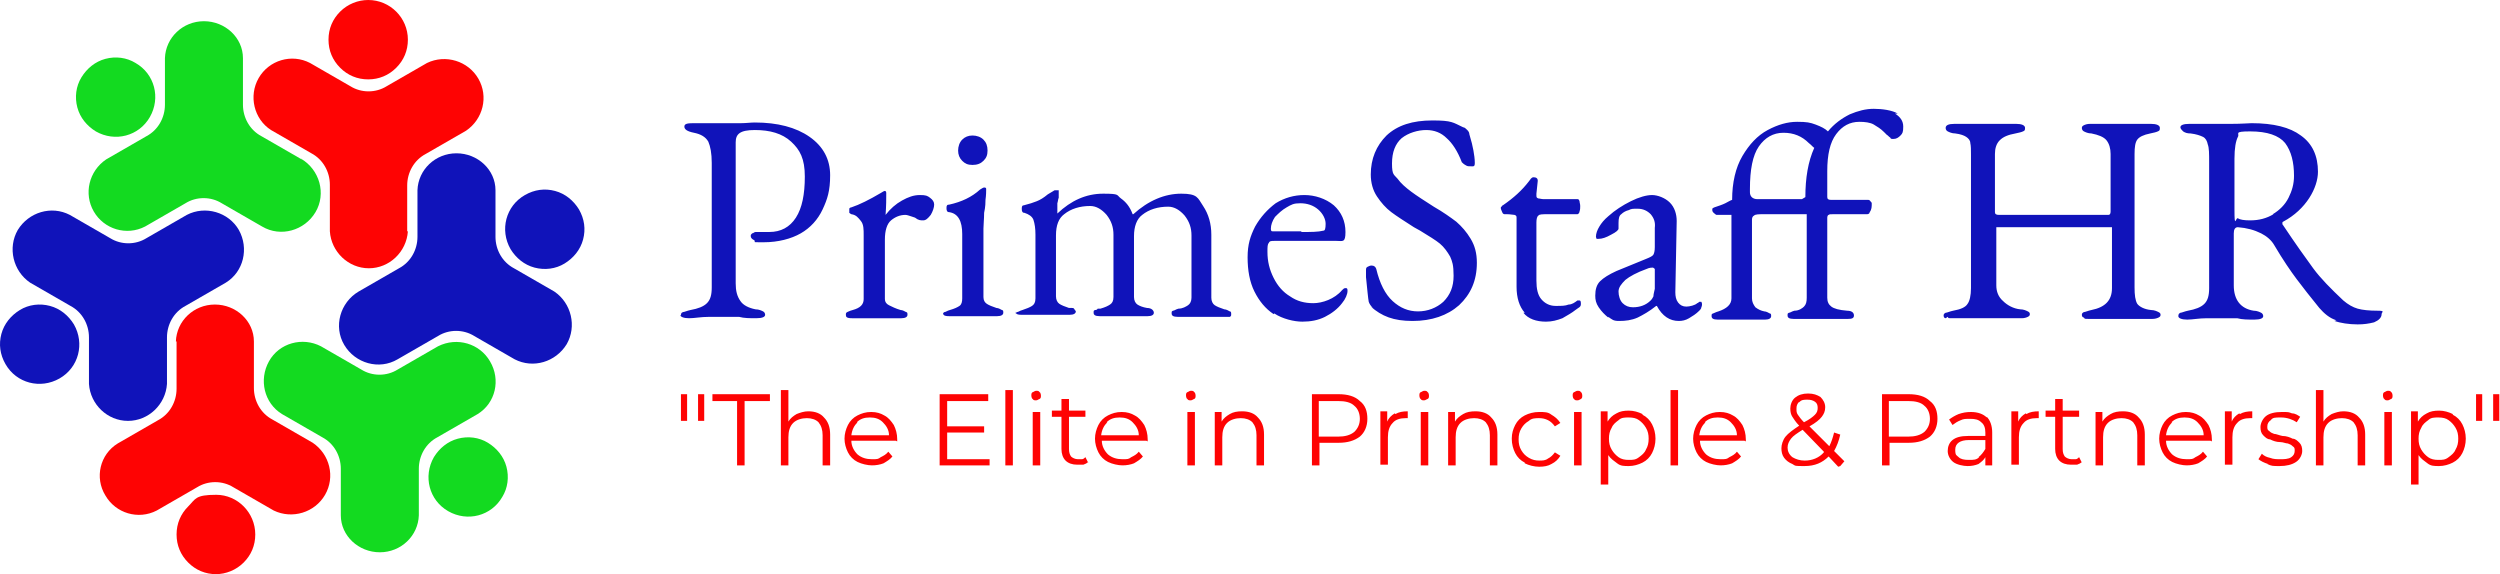 <?xml version="1.0" encoding="UTF-8"?>
<svg xmlns="http://www.w3.org/2000/svg" id="Layer_1" version="1.1" viewBox="0 0 365.3 83.9">
  <defs>
    <style>
      .st0, .st1 {
        fill: #fe0303;
      }

      .st2, .st3 {
        fill: #1013ba;
      }

      .st3, .st1, .st4 {
        fill-rule: evenodd;
      }

      .st4 {
        fill: #13da20;
      }
    </style>
  </defs>
  <path class="st1" d="M59.5,33.9v-6.8c0-1.9,1-3.7,2.7-4.6l5.9-3.4c2.5-1.7,3.3-5,1.8-7.6s-4.8-3.6-7.5-2.3l-5.9,3.4c-1.6,1-3.7,1-5.3,0l-5.9-3.4c-2.7-1.4-6-.4-7.5,2.2s-.7,6,1.8,7.6l5.9,3.4c1.7.9,2.7,2.7,2.7,4.6v6.8c.2,3,2.7,5.4,5.7,5.4s5.5-2.4,5.7-5.4h-.1Z"></path>
  <path class="st1" d="M53.8,0C52.3,0,50.8.6,49.7,1.7c-1.1,1.1-1.7,2.5-1.7,4.1s.6,3,1.7,4.1c1.1,1.1,2.5,1.7,4.1,1.7s3-.6,4.1-1.7c1.1-1.1,1.7-2.5,1.7-4.1C59.6,2.6,57,0,53.8,0Z"></path>
  <path class="st3" d="M58.1,52.5l5.9-3.4c1.6-1,3.7-1,5.3,0l5.9,3.4c2.7,1.4,6,.4,7.6-2.2,1.5-2.6.7-6-1.8-7.7l-5.9-3.4c-1.7-.9-2.7-2.7-2.7-4.6v-6.8c0-3-2.6-5.4-5.7-5.4s-5.6,2.4-5.7,5.4v6.8c0,1.9-1,3.7-2.7,4.6l-5.9,3.4c-2.7,1.6-3.7,5.1-2.1,7.8,1.6,2.7,5.1,3.7,7.8,2.1Z"></path>
  <path class="st3" d="M84.6,30.6c-.8-1.3-2-2.3-3.5-2.7-1.5-.4-3-.2-4.4.6-2.8,1.6-3.7,5.1-2.1,7.9.8,1.3,2,2.3,3.5,2.7s3.1.2,4.4-.6,2.3-2,2.7-3.5c.4-1.5.2-3-.6-4.4Z"></path>
  <path class="st4" d="M41.2,60.5l5.9,3.4c1.7.9,2.7,2.7,2.7,4.6v6.8c0,3,2.6,5.4,5.7,5.4s5.6-2.4,5.7-5.4v-6.8c0-1.9,1-3.7,2.7-4.6l5.9-3.4c2.6-1.6,3.4-5,1.8-7.7-1.5-2.6-4.8-3.6-7.6-2.2l-5.9,3.4c-1.6,1-3.7,1-5.3,0l-5.9-3.4c-2.7-1.4-6.1-.5-7.6,2.2s-.7,6.1,1.9,7.7Z"></path>
  <path class="st4" d="M73.4,72.6c.8-1.3,1-2.9.6-4.4s-1.4-2.7-2.7-3.5c-1.3-.8-2.9-1-4.4-.6s-2.7,1.4-3.5,2.7c-1.6,2.8-.7,6.3,2.1,7.9,2.8,1.6,6.3.7,7.9-2.1Z"></path>
  <path class="st1" d="M25.8,50v6.8c0,1.9-1,3.7-2.7,4.6l-5.9,3.4c-2.6,1.6-3.4,5-1.8,7.6,1.5,2.6,4.8,3.6,7.5,2.2l5.9-3.4c1.6-1,3.7-1,5.3,0l5.9,3.4c2.7,1.3,6,.3,7.5-2.3,1.5-2.6.7-5.9-1.8-7.6l-5.9-3.4c-1.7-.9-2.7-2.7-2.7-4.6v-6.8c0-3-2.6-5.4-5.7-5.4s-5.6,2.4-5.7,5.4h.1Z"></path>
  <path class="st1" d="M31.5,83.9c1.5,0,3-.6,4.1-1.7s1.7-2.5,1.7-4.1c0-3.2-2.6-5.8-5.7-5.8s-3,.6-4.1,1.7-1.7,2.5-1.7,4.1.6,3,1.7,4.1,2.5,1.7,4.1,1.7h0Z"></path>
  <path class="st3" d="M27.3,31.4l-5.9,3.4c-1.6,1-3.7,1-5.3,0l-5.9-3.4c-2.7-1.4-6-.4-7.6,2.2-1.5,2.6-.7,6,1.8,7.7l5.9,3.4c1.7.9,2.7,2.7,2.7,4.6v6.8c.2,3,2.7,5.4,5.7,5.4s5.5-2.4,5.7-5.4v-6.8c0-1.9,1-3.7,2.7-4.6l5.9-3.4c2.6-1.6,3.4-5,1.9-7.7-1.5-2.6-4.9-3.6-7.6-2.2Z"></path>
  <path class="st3" d="M.8,53.2c1.6,2.8,5.1,3.7,7.9,2.1,2.8-1.6,3.7-5.1,2.1-7.9-.8-1.3-2-2.3-3.5-2.7s-3.1-.2-4.4.6c-1.3.8-2.3,2-2.7,3.5C-.2,50.3,0,51.8.8,53.2Z"></path>
  <path class="st4" d="M44.1,23.3l-5.9-3.4c-1.7-.9-2.7-2.7-2.7-4.6v-6.8c0-3-2.6-5.4-5.7-5.4s-5.6,2.4-5.7,5.4v6.8c0,1.9-1,3.7-2.7,4.6l-5.9,3.4c-2.5,1.7-3.3,5-1.8,7.6s4.8,3.6,7.5,2.2l5.9-3.4c1.6-1,3.7-1,5.3,0l5.9,3.4c2.7,1.6,6.2.6,7.8-2.1,1.6-2.7.6-6.2-2.1-7.8h.1Z"></path>
  <path class="st4" d="M11.9,11.3c-.8,1.3-1,2.9-.6,4.4s1.4,2.7,2.7,3.5c2.8,1.6,6.3.7,7.9-2.1,1.6-2.8.7-6.3-2.1-7.9-1.3-.8-2.9-1-4.4-.6s-2.7,1.4-3.5,2.7Z"></path>
  <path class="st2" d="M332.1,31.3c1-.6,1.8-1.4,2.3-2.4s.8-2,.8-3.2c0-2-.4-3.6-1.3-4.8-.9-1.1-2.6-1.7-5.1-1.7s-1.5.3-1.8.8c-.3.6-.5,1.6-.5,3.2v7.4c0,3,.2,1.1.5,1.3s.9.3,1.8.3c1.3,0,2.4-.3,3.4-.9M341.4,46.8c-1-.3-1.8-1-2.5-1.8-1.3-1.6-2.4-3-3.3-4.2s-2-2.8-3.3-5c-.4-.7-1.1-1.3-1.9-1.7-1-.5-2.1-.8-3.4-.9h0c-.4,0-.6.3-.6.9v7.6c0,2.1,1,3.4,2.9,3.7.5,0,.9.2,1.1.3s.3.3.3.5c0,.3-.4.5-1.3.5s-1.8,0-2.5-.2c-.5,0-1.1,0-1.7,0h-2.7c-1.2,0-2.1.2-2.9.2s-1.3-.2-1.3-.5.1-.4.3-.5c.2,0,.6-.2,1.1-.3,1.1-.2,1.9-.5,2.4-1s.7-1.2.7-2.3v-18.4c0-1.2,0-2.1-.2-2.6-.1-.5-.3-.9-.7-1.1-.4-.2-1-.4-1.8-.5-.5,0-.8-.1-1.1-.3-.2-.2-.4-.4-.4-.6,0-.3.4-.5,1.3-.5h6.1c1.6,0,2.6-.1,3-.1,3.2,0,5.6.6,7.2,1.8,1.7,1.2,2.5,3,2.5,5.3s-1.7,5.5-5.1,7.3c0,0-.1,0-.1.2s0,.2.1.3c1.8,2.7,3.3,4.8,4.4,6.3s2.6,3,4.4,4.7c.7.6,1.4,1,2.1,1.2s1.7.3,2.9.3.6.2.6.5c0,.5-.4.9-1.1,1.2-.8.2-1.5.3-2.4.3-1.3,0-2.5-.2-3.4-.5M284.3,46.5c-.2,0-.3-.2-.3-.4s.1-.3.3-.4c.2,0,.6-.2,1.1-.3,1.1-.2,1.8-.5,2.1-1,.3-.4.5-1.2.5-2.3v-19.5c0-.7,0-1.3-.1-1.7,0-.4-.3-.7-.6-.9s-.8-.4-1.6-.5c-.5,0-.9-.2-1.1-.3-.2-.1-.3-.3-.3-.5,0-.4.4-.6,1.3-.6h9c.8,0,1.3.2,1.3.6s-.1.4-.3.5c-.2.1-.6.2-1.1.3-1.1.2-1.8.5-2.3,1s-.7,1.2-.7,2v8.5c0,.3.2.4.6.4h16c.2,0,.3-.2.3-.5v-8.4c0-.8-.2-1.5-.6-2s-1.2-.8-2.2-1c-.5,0-.9-.2-1.1-.3-.2-.1-.3-.3-.3-.5s.1-.3.3-.4c.2-.1.5-.2.9-.2h8.9c.8,0,1.3.2,1.3.6s-.1.4-.3.5c-.2.1-.6.2-1.1.3-1,.2-1.6.5-1.9.9s-.4,1.1-.4,2.1v19.5c0,1.1.1,1.9.4,2.4.3.4,1,.8,2,.9.5,0,.9.2,1.1.3s.3.2.3.4-.1.3-.3.4-.5.2-.9.2c-1.1,0-1.9,0-2.6,0h-3.9c-.7,0-1.6,0-2.6,0s-.7,0-.9-.2c-.2,0-.3-.2-.3-.4s.1-.3.3-.4c.2,0,.6-.2,1.1-.3,2-.4,3-1.4,3-3.2v-8.9s0,0-.2,0h-16.5s-.1,0-.2,0v8.5c0,.9.3,1.7,1,2.3.6.6,1.5,1.1,2.5,1.2.5,0,.9.2,1.1.3s.3.2.3.4-.1.3-.3.4-.5.2-.9.2c-1.1,0-2,0-2.8,0h-4.4c-.7,0-1.6,0-2.7,0s-.7,0-.9-.2M263.3,29.1l.5-.3c0-2.8.4-5.2,1.3-7.2-.2-.1-.4-.4-.8-.7-1-1-2.2-1.5-3.7-1.5s-2.7.7-3.6,2-1.3,3.4-1.3,6.2v.5c0,.6.4,1,1.1,1h6.5M276.9,16.6c.8.5,1.2,1.1,1.2,1.9s-.1,1-.4,1.3-.6.5-1,.5-.4,0-.5-.2c-.2-.1-.3-.3-.5-.4-.2-.2-.3-.3-.4-.4-.5-.5-1-.8-1.5-1.1-.5-.3-1.3-.4-2.1-.4-1.4,0-2.5.6-3.4,1.8-.9,1.2-1.3,3-1.3,5.4v3.8c0,.3.2.4.5.4h5.4c.1,0,.3,0,.4.2.1.1.2.2.2.3,0,.5,0,.9-.3,1.3,0,.2-.2.3-.4.3h-5c-.3,0-.5,0-.6.1-.1,0-.2.2-.2.4v11.7c0,.6.2,1,.6,1.3s1.1.5,2.3.6c.7,0,1,.3,1,.7s-.3.5-.9.5c-.9,0-1.6,0-2.3,0h-3.7c-.5,0-1.2,0-1.9,0s-.9-.2-.9-.5,0-.3.2-.4c.2,0,.4-.2.8-.3.7,0,1.2-.4,1.4-.6.3-.3.4-.7.4-1.3v-12.2h-6.3c-.7,0-1.2,0-1.4.2-.2.1-.3.3-.3.6v11.5c0,.5.2.9.5,1.3.4.3.8.5,1.3.6.3,0,.6.2.8.3.2,0,.2.2.2.4,0,.3-.3.5-.9.5s-1.4,0-1.8,0h-3.2c-.5,0-1.2,0-1.9,0s-.9-.2-.9-.5,0-.3.2-.4c.1,0,.4-.2.8-.3,1.2-.4,1.9-1,1.9-1.9v-12.2h-2.2s-.2-.1-.4-.3c-.2-.2-.2-.3-.2-.5s.1-.2.3-.3c.6-.2,1.2-.4,1.6-.6.4-.2.7-.4,1-.5,0-2.5.5-4.7,1.5-6.4s2.2-3,3.7-3.8,2.9-1.2,4.3-1.2,1.9.1,2.7.4c.8.3,1.4.6,1.8,1,.9-1.1,2-1.9,3.2-2.5,1.2-.5,2.3-.8,3.5-.8s2.7.2,3.5.7M241.2,43.9c.2-.2.3-.4.4-.6,0-.3.1-.6.2-1.1v-2.9c0,0-.2-.2-.3-.2s-.5,0-.9.2c-1.4.5-2.5,1.1-3.1,1.6-.6.6-1,1.1-1,1.7s.2,1.3.6,1.7.9.6,1.5.6c1,0,1.9-.3,2.6-1M235,46.4c-.5-.4-1-.9-1.4-1.5s-.5-1.1-.5-1.7c0-.9.2-1.6.7-2.1s1.3-1,2.4-1.5l4.4-1.8c.5-.2.9-.4,1-.6.1-.2.2-.5.2-1.1v-2.8c.1-.8-.1-1.4-.6-2-.5-.5-1.1-.8-1.9-.8s-.9,0-1.3.2c-.4.1-.8.3-1.1.6-.3.2-.4.6-.4,1.3v.8c0,.2-.3.5-1.1.9-.7.4-1.3.6-1.8.6s-.3,0-.3,0c0,0-.1-.2-.1-.3,0-.5.2-1,.5-1.5s.7-1,1.3-1.5c1-.9,2.1-1.6,3.3-2.2s2.3-.9,3.1-.9,1.9.4,2.6,1.1c.7.7,1,1.7,1,2.7l-.2,10.4c0,.6.1,1.1.4,1.5s.7.6,1.2.6,1.3-.2,1.6-.5c.1,0,.3-.2.3-.2.1,0,.3,0,.3,0,0,0,.1.2.1.3s0,.3-.1.5c0,.2-.2.4-.3.5-.5.5-1,.8-1.5,1.1s-1,.4-1.5.4c-1.3,0-2.4-.7-3.2-2.2h-.1c-1,.8-1.9,1.3-2.7,1.7-.9.4-1.8.5-2.7.5s-1-.2-1.6-.6M222.8,45.7c-.8-.9-1.2-2.2-1.2-3.8v-10c0-.3,0-.4-.3-.5-.2,0-.6-.1-1.1-.1h-.3c-.1,0-.3,0-.4-.3s-.2-.4-.2-.6,0-.1.1-.2.1-.2.2-.2c1.6-1.1,2.8-2.2,3.8-3.5.1-.1.2-.3.3-.4s.2-.2.4-.2c.4,0,.6.2.6.5l-.2,1.9v.2c0,.3,0,.4.3.5.2,0,.4.1.8.1h4.9c.1,0,.2,0,.3.3,0,.2.1.4.1.7s0,.5-.1.8c0,.2-.2.4-.3.4h-4.3c-.8,0-1.3,0-1.4.2-.2.1-.3.5-.3,1v8.5c0,1.2.2,2.1.7,2.7.5.6,1.2,1,2.1,1s1.4,0,1.9-.2c.5,0,.9-.3,1.3-.6h.2c.2,0,.3,0,.3.5s-.3.5-.8.9-1.2.8-1.9,1.2c-.8.3-1.5.5-2.4.5-1.4,0-2.6-.4-3.3-1.3M200.6,45c-.3-.3-.5-.6-.6-.9-.1-.5-.2-1.7-.4-3.6v-1c0-.2,0-.4.2-.5s.4-.2.6-.2c.4,0,.6.2.7.5.5,2.1,1.3,3.7,2.4,4.7,1.1,1,2.3,1.5,3.7,1.5s2.7-.5,3.7-1.4c1-1,1.5-2.2,1.5-3.8s-.2-2.1-.5-2.8c-.4-.7-.9-1.4-1.5-1.9s-1.6-1.1-2.9-1.9l-.9-.5c-1.4-.9-2.5-1.6-3.3-2.2s-1.5-1.4-2.1-2.3-.9-2-.9-3.2c0-2.3.8-4.2,2.3-5.7,1.6-1.5,3.8-2.2,6.7-2.2s3,.3,4.5,1c.2,0,.4.2.6.4.2.2.3.4.3.6.3,1,.5,1.8.6,2.4s.2,1.2.2,1.8-.2.5-.6.5-.5,0-.8-.2c-.2-.1-.4-.3-.5-.4-.6-1.6-1.4-2.8-2.2-3.5-.8-.8-1.8-1.2-3-1.2s-2.6.4-3.6,1.2c-.9.8-1.4,2-1.4,3.7s.3,1.6.8,2.2c.5.7,1.2,1.3,2,1.9s1.9,1.3,3.3,2.2c1.4.8,2.5,1.6,3.3,2.2.8.7,1.5,1.5,2.1,2.5s.9,2.1.9,3.5c0,2.6-.9,4.6-2.6,6.2-1.7,1.5-4,2.3-6.8,2.3s-4.5-.7-6.1-2.1M190.2,33.9c1.4,0,2.4,0,3.2-.2.2,0,.3-.3.3-1s-.4-1.5-1.1-2.1c-.7-.6-1.6-.9-2.6-.9s-1.3.2-2,.6-1.2.9-1.7,1.4c-.4.6-.6,1.2-.6,1.7s.2.4.5.4h3.9M186.1,45.9c-1.2-.8-2.1-1.9-2.8-3.3-.7-1.4-1-3.1-1-5s.4-3.1,1.1-4.5c.8-1.4,1.8-2.5,3-3.4,1.3-.8,2.7-1.2,4.2-1.2s3.1.5,4.3,1.5c1.1,1,1.7,2.3,1.7,3.9s-.4,1.3-1.3,1.3h-9.1c-.4,0-.7,0-.8.3-.2.2-.2.6-.2,1.3,0,1.4.3,2.6.9,3.8.6,1.2,1.4,2.1,2.4,2.7,1,.7,2.1,1,3.4,1s3.1-.6,4.2-1.9c.2-.2.3-.3.5-.3s.3,0,.3.4c0,.5-.3,1.2-.8,1.8-.6.8-1.5,1.5-2.5,2s-2.1.7-3.3.7-2.9-.4-4.1-1.2M148.4,46c0-.2,0-.3.2-.4.2,0,.4-.2.8-.3.6-.2,1.1-.4,1.4-.6s.5-.5.5-1.1v-9.3c0-.9-.1-1.6-.3-2.2-.2-.5-.7-.8-1.3-1-.3,0-.4-.2-.4-.6s.1-.5.3-.5c.8-.2,1.4-.4,1.9-.6s1-.5,1.6-1l1-.6h.6v1.1c-.1.2-.1.5-.2.8v1.5h0c2-1.9,4.2-2.9,6.7-2.9s1.9.2,2.6.7,1.3,1.2,1.7,2.3h.1c2.2-2,4.6-3,7-3s2.4.6,3.2,1.8c.8,1.2,1.2,2.6,1.2,4.2v9.2c0,.5.2.9.5,1.1.3.2.8.4,1.4.6.3,0,.6.2.8.3.2,0,.2.2.2.4s0,.3-.2.4c-.1,0-.4,0-.7,0-.8,0-1.4,0-1.8,0h-3.2c-.5,0-1.2,0-1.9,0s-.9-.2-.9-.5,0-.3.2-.4c.2,0,.4-.2.8-.3.6,0,1.1-.3,1.4-.5.3-.2.5-.6.5-1.1v-9.1c0-1.1-.3-2-1-2.9-.7-.8-1.5-1.3-2.4-1.3-1.5,0-2.8.4-3.8,1.2-.8.6-1.2,1.7-1.2,3.1v8.9c0,.5.2.9.5,1.1.3.2.8.4,1.4.5.7,0,1,.4,1,.7s-.3.5-.9.5-1.4,0-1.9,0h-3.2c-.5,0-1.2,0-1.9,0s-.9-.2-.9-.5,0-.3.2-.4c.1,0,.3,0,.4-.2.2,0,.3,0,.4,0,.7-.2,1.1-.4,1.4-.6.3-.2.5-.5.5-1.1v-9.1c0-1.1-.3-2-1-2.9-.7-.8-1.5-1.3-2.4-1.3-1.5,0-2.8.4-3.8,1.2-.8.6-1.2,1.6-1.2,3.1v8.9c0,.5.2.9.5,1.1.3.2.8.4,1.4.6,0,0,.2,0,.4,0,.2,0,.3,0,.4.2s.2.2.2.3c0,.3-.3.5-.9.5s-1.4,0-1.9,0h-3.2c-.5,0-1.1,0-1.9,0s-.9-.2-.9-.5M140.6,23.5c-.4-.4-.6-.9-.6-1.5s.2-1.2.6-1.6c.4-.4.9-.6,1.5-.6s1.2.2,1.6.6c.4.4.6.9.6,1.6s-.2,1.1-.6,1.5c-.4.4-.9.6-1.6.6s-1.1-.2-1.5-.6M137.8,46c0-.2,0-.3.2-.4.2,0,.4-.2.8-.3.7-.2,1.1-.4,1.4-.6s.4-.6.4-1.1v-9.4c0-1.9-.6-3-1.9-3.2-.3,0-.4-.2-.4-.6s.1-.5.4-.5c1.8-.4,3.3-1.1,4.5-2.2.3-.2.5-.3.6-.3s.3,0,.3.2c0,.3,0,.9-.1,1.6,0,.3,0,1-.2,1.9,0,.9-.1,1.7-.1,2.3v10c0,.5.2.8.5,1s.8.4,1.4.6c.3,0,.6.2.8.3.2,0,.2.2.2.4,0,.3-.3.5-.9.5s-1.3,0-1.8,0h-3.3c-.5,0-1.1,0-1.9,0s-.9-.2-.9-.5M123.6,46c0-.2,0-.3.2-.4,0,0,.4-.2.8-.3,1.1-.3,1.6-.8,1.6-1.6v-9.3c0-.9,0-1.6-.4-2.1s-.7-.9-1.4-1c0,0-.2-.1-.3-.2,0-.1,0-.2,0-.3s0-.2,0-.3c0-.1.2-.2.3-.2,1.2-.4,2.6-1.1,4.3-2.1.3-.2.5-.3.6-.3s.2.1.2.3c0,.8,0,1.9-.1,3.2h0c.7-.9,1.5-1.6,2.4-2.1s1.7-.8,2.6-.8,1.1.1,1.5.4.6.6.6,1-.2,1-.5,1.5c-.4.5-.7.8-1.1.8s-.7,0-1.2-.4l-.6-.2c-.3-.1-.6-.2-.8-.2-.8,0-1.5.3-2.1.8-.6.5-.9,1.5-.9,2.8v8.7c0,.4.2.7.6.9.4.2,1,.5,1.7.7.3,0,.6.2.8.3.2,0,.2.2.2.4,0,.3-.3.5-.9.5s-1.5,0-2,0h-3.3c-.5,0-1.1,0-1.9,0s-.9-.2-.9-.5M99.5,46.1c0-.2,0-.4.3-.5.2,0,.6-.2,1.1-.3,1.1-.2,1.9-.5,2.4-1s.7-1.2.7-2.3v-18.2c0-1.4-.2-2.4-.5-3.1-.4-.7-1.1-1.1-2.1-1.3-1-.2-1.4-.5-1.4-.9s.4-.5,1.3-.5h7c.7,0,1.4-.1,2-.1,3.3,0,6,.7,8,2.1s3,3.3,3,5.6-.4,3.5-1.1,5c-.7,1.5-1.8,2.7-3.2,3.5s-3.3,1.3-5.4,1.3-1,0-1.4-.3c-.4-.2-.5-.4-.5-.6s0-.2.2-.4c.2,0,.3-.2.5-.2h2c1.7,0,3-.7,3.9-2.1s1.3-3.4,1.3-6-.7-3.9-2-5.1-3.1-1.7-5.3-1.7-2.8.6-2.8,1.8v20.6c0,1.1.2,1.9.7,2.6.4.6,1.2,1,2.2,1.2.5,0,.9.2,1.1.3s.3.3.3.5c0,.3-.4.5-1.3.5s-1.8,0-2.5-.2c-.5,0-1.1,0-1.7,0h-2.7c-1.2,0-2.1.2-2.9.2s-1.3-.2-1.3-.5"></path>
  <path class="st0" d="M364.3,57.6h.9v3.9h-.9v-3.9M361.8,57.6h.9v3.9h-.9v-3.9M357.8,66.8c.4-.3.8-.6,1-1.1.3-.5.4-1,.4-1.6s-.1-1.1-.4-1.6-.6-.8-1-1.1-.9-.4-1.5-.4-1.1,0-1.5.4c-.4.3-.8.6-1,1.1-.3.5-.4,1-.4,1.6s.1,1.1.4,1.6.6.8,1,1.1c.4.3.9.4,1.5.4s1,0,1.5-.4M358.4,60.6c.6.3,1.1.8,1.4,1.4.3.6.5,1.3.5,2.1s-.2,1.5-.5,2.1-.8,1.1-1.4,1.4-1.3.5-2,.5-1.2,0-1.7-.4-.9-.6-1.3-1.2v4.3h-1.1v-10.7h1v1.5c.3-.5.7-.9,1.3-1.2.5-.3,1.1-.4,1.8-.4s1.4.2,2,.5M348.4,58.3c-.1,0-.2-.3-.2-.5s0-.4.2-.5c.1,0,.3-.2.5-.2s.4,0,.5.2c.1,0,.2.3.2.5s0,.4-.2.5c-.1,0-.3.2-.5.2s-.4,0-.5-.2M348.4,60.2h1.1v7.8h-1.1v-7.8M344.7,61c.6.6.9,1.4.9,2.5v4.5h-1.1v-4.4c0-.8-.2-1.4-.6-1.9-.4-.4-1-.6-1.7-.6s-1.5.2-2,.7-.7,1.2-.7,2.1v4.1h-1.1v-11h1.1v4.6c.3-.5.7-.8,1.2-1.1.5-.2,1.1-.4,1.7-.4,1,0,1.8.3,2.3.9M331.4,67.8c-.6-.2-1-.4-1.4-.7l.5-.8c.3.3.7.5,1.2.6.5.2,1,.2,1.5.2s1.2,0,1.6-.3c.3-.2.5-.5.5-.9s0-.5-.3-.7c-.2-.2-.4-.3-.7-.4-.3,0-.7-.2-1.1-.2-.6,0-1.1-.2-1.5-.4-.4,0-.7-.3-1-.6s-.4-.7-.4-1.2.3-1.2.8-1.6c.5-.4,1.3-.6,2.3-.6s1,0,1.5.2c.5,0,.9.3,1.2.5l-.5.8c-.6-.4-1.4-.7-2.3-.7s-1.2,0-1.5.4c-.3.2-.5.5-.5.9s0,.5.3.7c.2.2.4.3.7.4.3,0,.7.2,1.2.3.6,0,1.1.2,1.5.4.4,0,.7.3,1,.6.3.3.4.7.4,1.2s-.3,1.2-.9,1.6-1.4.6-2.4.6-1.2,0-1.8-.3M327.3,60.5c.5-.3,1.1-.4,1.8-.4v1h-.3c-.8,0-1.5.2-1.9.7-.5.5-.7,1.2-.7,2.1v4h-1.1v-7.8h1v1.5c.2-.5.6-.9,1.1-1.2M317.4,61.7c-.5.5-.8,1.1-.9,1.9h5.5c0-.8-.4-1.4-.9-1.9s-1.1-.7-1.9-.7-1.4.2-1.9.7M323,64.4h-6.5c0,.8.4,1.5.9,2,.6.5,1.3.7,2.1.7s.9,0,1.3-.3c.4-.2.8-.4,1.1-.8l.6.7c-.3.4-.8.7-1.3,1-.5.2-1.1.3-1.7.3s-1.5-.2-2.1-.5-1.1-.8-1.4-1.4-.5-1.3-.5-2,.2-1.4.5-2,.8-1.1,1.4-1.4c.6-.3,1.2-.5,2-.5s1.4.2,1.9.5c.6.3,1,.8,1.4,1.4.3.6.5,1.3.5,2.1v.3M312.5,61c.6.6.9,1.4.9,2.5v4.5h-1.1v-4.4c0-.8-.2-1.4-.6-1.9-.4-.4-1-.6-1.7-.6s-1.5.2-2,.7-.7,1.2-.7,2.1v4.1h-1.1v-7.8h1v1.4c.3-.5.7-.8,1.2-1.1s1.1-.4,1.8-.4c1,0,1.8.3,2.3.9M304.2,67.5c-.2.2-.4.3-.7.4-.3,0-.6,0-.9,0-.7,0-1.3-.2-1.7-.6-.4-.4-.6-1-.6-1.7v-4.7h-1.4v-.9h1.4v-1.7h1.1v1.7h2.4v.9h-2.4v4.7c0,.5.1.8.3,1.1.2.2.6.4,1,.4s.4,0,.6,0c.2,0,.4-.2.5-.3l.4.8M296.1,60.5c.5-.3,1.1-.4,1.8-.4v1h-.3c-.8,0-1.5.2-1.9.7-.5.5-.7,1.2-.7,2.1v4h-1.1v-7.8h1v1.5c.2-.5.6-.9,1.1-1.2M289.1,66.8c.4-.3.7-.7,1-1.2v-1.3h-2.4c-1.3,0-2,.5-2,1.4s.2.8.5,1.1.8.4,1.5.4,1.1,0,1.5-.4M290.3,60.9c.5.5.8,1.3.8,2.3v4.8h-1v-1.2c-.2.4-.6.7-1,1-.5.2-1,.3-1.6.3s-1.6-.2-2.1-.6-.8-1-.8-1.6.2-1.2.7-1.6,1.2-.6,2.3-.6h2.5v-.5c0-.7-.2-1.2-.6-1.5-.4-.4-.9-.5-1.6-.5s-1,0-1.4.2c-.5.2-.8.4-1.2.7l-.5-.8c.4-.3.9-.6,1.4-.8.6-.2,1.1-.3,1.8-.3,1,0,1.8.3,2.3.8M281.2,63.1c.5-.5.8-1.1.8-1.9s-.3-1.5-.8-1.9c-.5-.5-1.3-.7-2.4-.7h-2.8v5.2h2.8c1,0,1.8-.2,2.4-.7M282,58.6c.8.6,1.1,1.5,1.1,2.6s-.4,2-1.1,2.6c-.8.6-1.8.9-3.1.9h-2.8v3.3h-1.1v-10.4h3.9c1.3,0,2.4.3,3.1,1M266.5,66l-3.1-3.2c-.8.5-1.4.9-1.7,1.3-.3.4-.5.8-.5,1.3s.2,1,.7,1.4c.5.3,1.1.5,1.8.5,1.1,0,2.1-.4,2.8-1.2M262.9,58.7c-.3.3-.4.6-.4,1s0,.6.2.9c.2.3.5.7.9,1.1.8-.4,1.3-.8,1.6-1.1.3-.3.4-.6.4-1s-.1-.7-.4-.9-.6-.3-1.1-.3-.9,0-1.2.4M268.6,68.2l-1.4-1.5c-.9.9-2,1.4-3.5,1.4s-1.3,0-1.8-.3c-.5-.2-.9-.5-1.2-.9-.3-.4-.4-.9-.4-1.4s.2-1.2.6-1.7c.4-.5,1.1-1,2-1.6-.5-.5-.8-1-1-1.3s-.3-.7-.3-1.2.2-1.2.7-1.6c.5-.4,1.1-.6,1.9-.6s1.3.2,1.8.5c.4.4.7.9.7,1.5s-.2,1-.5,1.4-.9.9-1.8,1.4l2.9,2.9c.3-.6.5-1.2.7-2l.9.3c-.2.9-.5,1.7-.9,2.4l1.5,1.5-.6.7M249.2,61.7c-.5.5-.8,1.1-.9,1.9h5.5c0-.8-.4-1.4-.9-1.9s-1.1-.7-1.9-.7-1.4.2-1.9.7M254.9,64.4h-6.5c0,.8.4,1.5.9,2,.6.5,1.3.7,2.1.7s.9,0,1.3-.3c.4-.2.8-.4,1.1-.8l.6.7c-.3.4-.8.7-1.3,1-.5.2-1.1.3-1.7.3s-1.5-.2-2.1-.5-1.1-.8-1.4-1.4c-.3-.6-.5-1.3-.5-2s.2-1.4.5-2,.8-1.1,1.4-1.4c.6-.3,1.2-.5,2-.5s1.4.2,1.9.5c.6.3,1,.8,1.4,1.4.3.6.5,1.3.5,2.1v.3M244.1,57h1.1v11h-1.1v-11M239.5,66.8c.4-.3.8-.6,1-1.1.3-.5.4-1,.4-1.6s-.1-1.1-.4-1.6c-.3-.5-.6-.8-1-1.1s-.9-.4-1.5-.4-1.1,0-1.5.4c-.4.3-.8.6-1,1.1-.3.5-.4,1-.4,1.6s.1,1.1.4,1.6c.3.5.6.8,1,1.1.4.3.9.4,1.5.4s1,0,1.5-.4M240,60.6c.6.3,1.1.8,1.4,1.4.3.6.5,1.3.5,2.1s-.2,1.5-.5,2.1-.8,1.1-1.4,1.4c-.6.3-1.3.5-2,.5s-1.2,0-1.7-.4-.9-.6-1.3-1.2v4.3h-1.1v-10.7h1v1.5c.3-.5.7-.9,1.3-1.2.5-.3,1.1-.4,1.8-.4s1.4.2,2,.5M230,58.3c-.1,0-.2-.3-.2-.5s0-.4.2-.5c.1,0,.3-.2.5-.2s.4,0,.5.2c.1,0,.2.3.2.5s0,.4-.2.5-.3.2-.5.2-.4,0-.5-.2M230,60.2h1.1v7.8h-1.1v-7.8M222.8,67.6c-.6-.3-1.1-.8-1.4-1.4-.3-.6-.5-1.3-.5-2.1s.2-1.4.5-2,.8-1.1,1.4-1.4c.6-.3,1.3-.5,2.1-.5s1.3,0,1.8.4c.5.3.9.6,1.3,1.2l-.8.5c-.3-.4-.6-.7-1-.9s-.8-.3-1.3-.3-1.1,0-1.5.4c-.5.3-.8.6-1.1,1.1s-.4,1-.4,1.6.1,1.1.4,1.6c.3.5.6.8,1.1,1.1.5.3,1,.4,1.5.4s.9,0,1.3-.3c.4-.2.7-.5,1-.9l.8.5c-.3.5-.7.9-1.3,1.2-.5.3-1.1.4-1.8.4s-1.5-.2-2.1-.5M217.9,61c.6.6.9,1.4.9,2.5v4.5h-1.1v-4.4c0-.8-.2-1.4-.6-1.9-.4-.4-1-.6-1.7-.6s-1.5.2-2,.7-.7,1.2-.7,2.1v4.1h-1.1v-7.8h1v1.4c.3-.5.7-.8,1.2-1.1s1.1-.4,1.8-.4c1,0,1.8.3,2.3.9M207.6,58.3c-.1,0-.2-.3-.2-.5s0-.4.2-.5c.1,0,.3-.2.5-.2s.4,0,.5.2c.1,0,.2.3.2.5s0,.4-.2.5c-.1,0-.3.2-.5.2s-.4,0-.5-.2M207.6,60.2h1.1v7.8h-1.1v-7.8M203.9,60.5c.5-.3,1.1-.4,1.8-.4v1h-.3c-.8,0-1.5.2-1.9.7-.5.5-.7,1.2-.7,2.1v4h-1.1v-7.8h1v1.5c.2-.5.6-.9,1.1-1.2M197.9,63.1c.5-.5.8-1.1.8-1.9s-.3-1.5-.8-1.9c-.5-.5-1.3-.7-2.4-.7h-2.8v5.2h2.8c1,0,1.8-.2,2.4-.7M198.7,58.6c.8.6,1.1,1.5,1.1,2.6s-.4,2-1.1,2.6c-.8.6-1.8.9-3.1.9h-2.8v3.3h-1.1v-10.4h3.9c1.3,0,2.4.3,3.1,1M183.8,61c.6.6.9,1.4.9,2.5v4.5h-1.1v-4.4c0-.8-.2-1.4-.6-1.9-.4-.4-1-.6-1.7-.6s-1.5.2-2,.7-.7,1.2-.7,2.1v4.1h-1.1v-7.8h1v1.4c.3-.5.7-.8,1.2-1.1s1.1-.4,1.8-.4c1,0,1.8.3,2.3.9M173.5,58.3c-.1,0-.2-.3-.2-.5s0-.4.2-.5c.1,0,.3-.2.5-.2s.4,0,.5.2c.1,0,.2.3.2.5s0,.4-.2.5c-.1,0-.3.2-.5.2s-.4,0-.5-.2M173.5,60.2h1.1v7.8h-1.1v-7.8M161.8,61.7c-.5.5-.8,1.1-.9,1.9h5.5c0-.8-.4-1.4-.9-1.9s-1.1-.7-1.9-.7-1.4.2-1.9.7M167.5,64.4h-6.5c0,.8.4,1.5.9,2,.6.5,1.3.7,2.1.7s.9,0,1.3-.3c.4-.2.8-.4,1.1-.8l.6.7c-.3.4-.8.7-1.3,1-.5.2-1.1.3-1.7.3s-1.5-.2-2.1-.5-1.1-.8-1.4-1.4c-.3-.6-.5-1.3-.5-2s.2-1.4.5-2,.8-1.1,1.4-1.4c.6-.3,1.2-.5,2-.5s1.4.2,1.9.5c.6.3,1,.8,1.4,1.4.3.6.5,1.3.5,2.1v.3M159,67.5c-.2.2-.4.3-.7.4-.3,0-.6,0-.9,0-.7,0-1.3-.2-1.7-.6s-.6-1-.6-1.7v-4.7h-1.4v-.9h1.4v-1.7h1.1v1.7h2.4v.9h-2.4v4.7c0,.5.1.8.3,1.1.2.2.6.4,1,.4s.4,0,.6,0c.2,0,.4-.2.5-.3l.4.8M150.9,58.3c-.1,0-.2-.3-.2-.5s0-.4.2-.5c.1,0,.3-.2.5-.2s.4,0,.5.2c.1,0,.2.3.2.5s0,.4-.2.5c-.1,0-.3.2-.5.2s-.4,0-.5-.2M150.9,60.2h1.1v7.8h-1.1v-7.8M146.9,57h1.1v11h-1.1v-11M144.6,67v1h-7.3v-10.4h7.1v1h-6v3.7h5.4v.9h-5.4v3.9h6.2M125.3,61.7c-.5.5-.8,1.1-.9,1.9h5.5c0-.8-.4-1.4-.9-1.9s-1.1-.7-1.9-.7-1.4.2-1.9.7M130.9,64.4h-6.5c0,.8.4,1.5.9,2,.6.5,1.3.7,2.1.7s.9,0,1.3-.3c.4-.2.8-.4,1.1-.8l.6.7c-.3.4-.8.7-1.3,1-.5.2-1.1.3-1.7.3s-1.5-.2-2.1-.5-1.1-.8-1.4-1.4-.5-1.3-.5-2,.2-1.4.5-2,.8-1.1,1.4-1.4c.6-.3,1.2-.5,2-.5s1.4.2,1.9.5c.6.3,1,.8,1.4,1.4.3.6.5,1.3.5,2.1v.3M120.4,61c.6.6.9,1.4.9,2.5v4.5h-1.1v-4.4c0-.8-.2-1.4-.6-1.9-.4-.4-1-.6-1.7-.6s-1.5.2-2,.7-.7,1.2-.7,2.1v4.1h-1.1v-11h1.1v4.6c.3-.5.7-.8,1.2-1.1.5-.2,1.1-.4,1.7-.4,1,0,1.8.3,2.3.9M107.8,58.6h-3.7v-1h8.4v1h-3.7v9.4h-1.1v-9.4M102,57.6h.9v3.9h-.9v-3.9M99.5,57.6h.9v3.9h-.9v-3.9"></path>
</svg>
